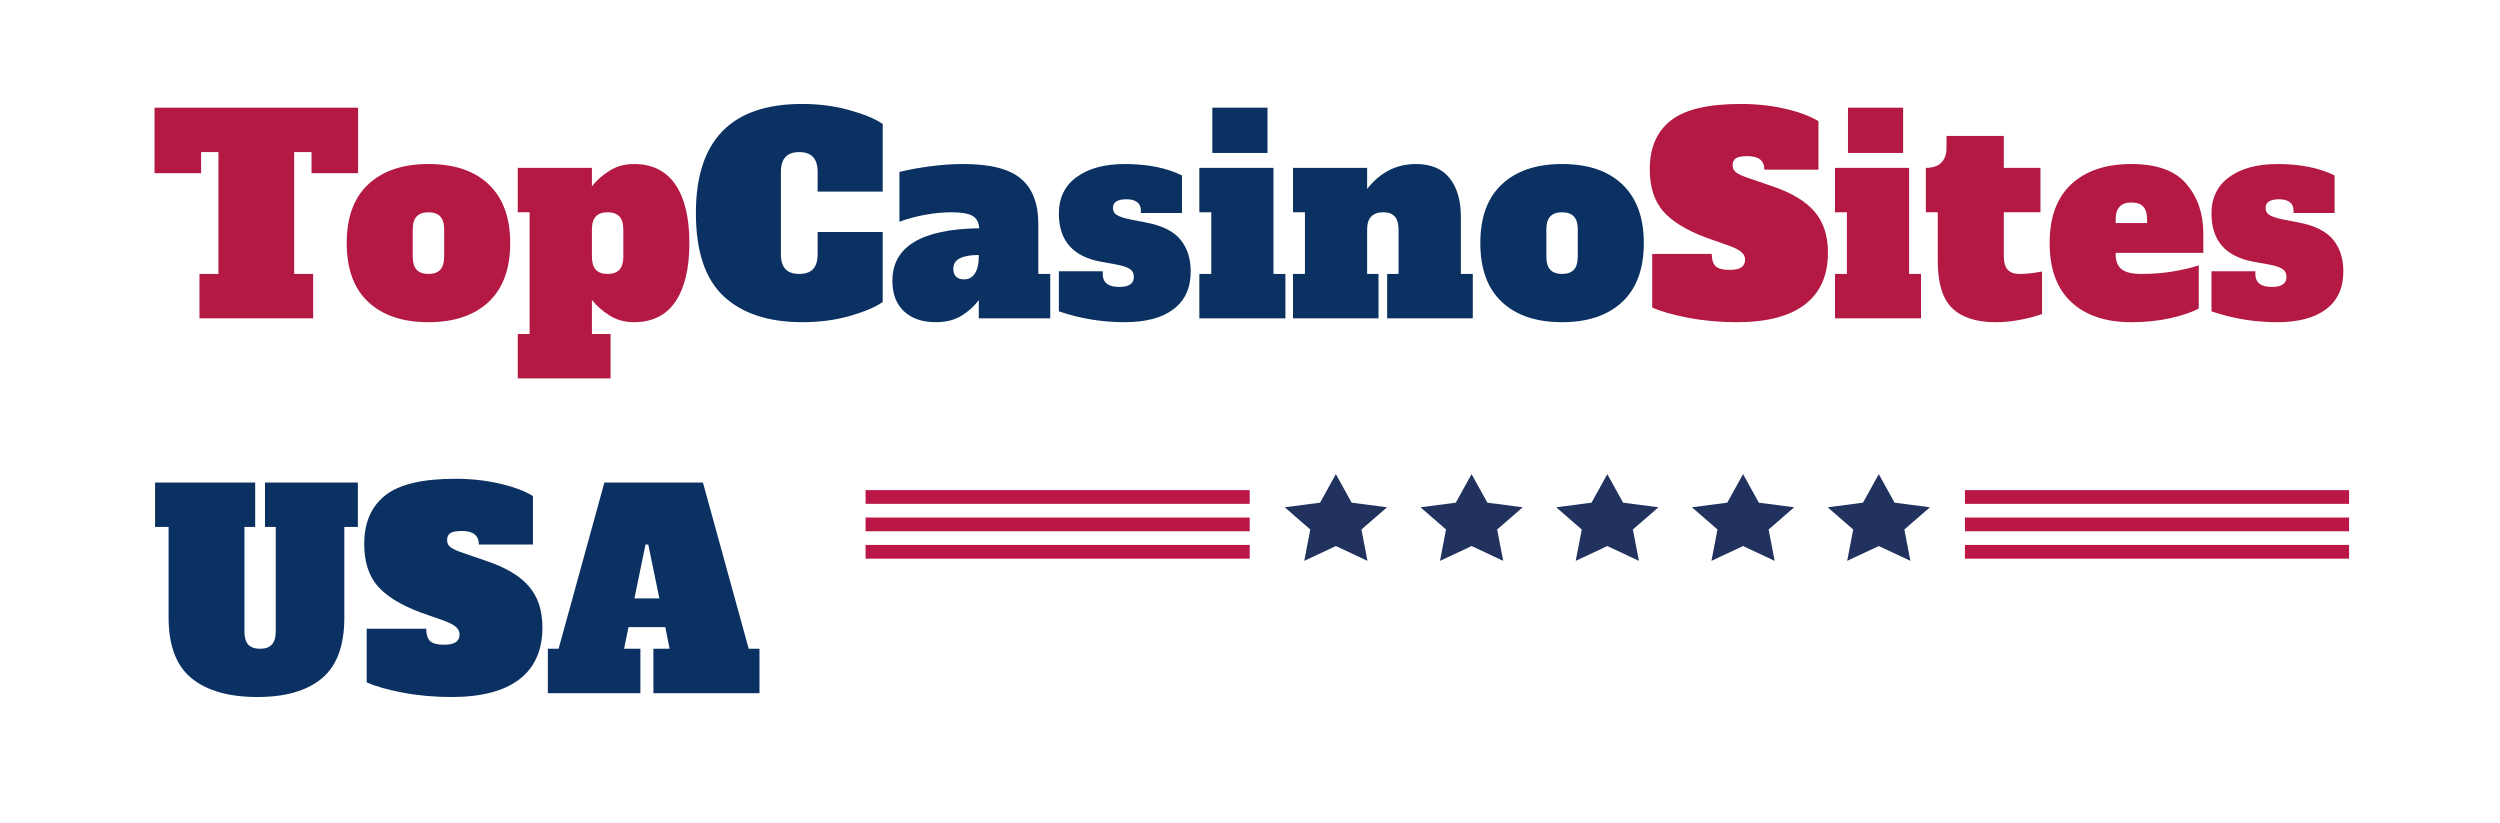 <svg xmlns="http://www.w3.org/2000/svg" xmlns:xlink="http://www.w3.org/1999/xlink" width="489" zoomAndPan="magnify" viewBox="0 0 366.75 120.75" height="161" preserveAspectRatio="xMidYMid meet" version="1.0"><defs><g/><clipPath id="2c90079eef"><path d="M 0.051 10 L 31 10 L 31 42 L 0.051 42 Z M 0.051 10 " clip-rule="nonzero"/></clipPath><clipPath id="e3d83d04db"><path d="M 0.051 65 L 31 65 L 31 98 L 0.051 98 Z M 0.051 65 " clip-rule="nonzero"/></clipPath><clipPath id="a0a54b3c8b"><rect x="0" width="323" y="0" height="111"/></clipPath><clipPath id="8966e6759f"><path d="M 126.895 71 L 184 71 L 184 74 L 126.895 74 Z M 126.895 71 " clip-rule="nonzero"/></clipPath><clipPath id="7a17997083"><path d="M 126.895 75 L 184 75 L 184 78 L 126.895 78 Z M 126.895 75 " clip-rule="nonzero"/></clipPath><clipPath id="2ba7d7afd3"><path d="M 126.895 79 L 184 79 L 184 82 L 126.895 82 Z M 126.895 79 " clip-rule="nonzero"/></clipPath><clipPath id="b3e35e4d18"><path d="M 288 71 L 344.695 71 L 344.695 74 L 288 74 Z M 288 71 " clip-rule="nonzero"/></clipPath><clipPath id="d499ef410f"><path d="M 288 75 L 344.695 75 L 344.695 78 L 288 78 Z M 288 75 " clip-rule="nonzero"/></clipPath><clipPath id="7b24063ef4"><path d="M 288 79 L 344.695 79 L 344.695 82 L 288 82 Z M 288 79 " clip-rule="nonzero"/></clipPath><clipPath id="9edbf6f107"><path d="M 188 69.555 L 204 69.555 L 204 82.277 L 188 82.277 Z M 188 69.555 " clip-rule="nonzero"/></clipPath><clipPath id="4dd08674c2"><path d="M 208 69.555 L 224 69.555 L 224 82.277 L 208 82.277 Z M 208 69.555 " clip-rule="nonzero"/></clipPath><clipPath id="0d8936c329"><path d="M 228 69.555 L 244 69.555 L 244 82.277 L 228 82.277 Z M 228 69.555 " clip-rule="nonzero"/></clipPath><clipPath id="9fb7c766e4"><path d="M 248 69.555 L 264 69.555 L 264 82.277 L 248 82.277 Z M 248 69.555 " clip-rule="nonzero"/></clipPath><clipPath id="1bb416be4a"><path d="M 268 69.555 L 284 69.555 L 284 82.277 L 268 82.277 Z M 268 69.555 " clip-rule="nonzero"/></clipPath></defs><g transform="matrix(1, 0, 0, 1, 22, 5)"><g clip-path="url(#a0a54b3c8b)"><g clip-path="url(#2c90079eef)"><g fill="#b31942" fill-opacity="1"><g transform="translate(0.108, 41.703)"><g><path d="M 30.422 -21.297 L 23.594 -21.297 L 23.594 -24.391 L 21.047 -24.391 L 21.047 -6.516 L 23.828 -6.516 L 23.828 0 L 7.156 0 L 7.156 -6.516 L 9.938 -6.516 L 9.938 -24.391 L 7.391 -24.391 L 7.391 -21.297 L 0.562 -21.297 L 0.562 -30.906 L 30.422 -30.906 Z M 30.422 -21.297 "/></g></g></g></g><g fill="#b31942" fill-opacity="1"><g transform="translate(28.3, 41.703)"><g><path d="M 12.547 0.562 C 8.785 0.562 5.848 -0.422 3.734 -2.391 C 1.617 -4.367 0.562 -7.254 0.562 -11.047 C 0.562 -14.828 1.617 -17.703 3.734 -19.672 C 5.848 -21.648 8.785 -22.641 12.547 -22.641 C 16.359 -22.641 19.312 -21.641 21.406 -19.641 C 23.5 -17.641 24.547 -14.773 24.547 -11.047 C 24.547 -7.254 23.484 -4.367 21.359 -2.391 C 19.242 -0.422 16.305 0.562 12.547 0.562 Z M 12.547 -6.516 C 13.316 -6.516 13.895 -6.719 14.281 -7.125 C 14.664 -7.539 14.859 -8.188 14.859 -9.062 L 14.859 -13.031 C 14.859 -13.906 14.664 -14.547 14.281 -14.953 C 13.895 -15.359 13.316 -15.562 12.547 -15.562 C 11.785 -15.562 11.211 -15.359 10.828 -14.953 C 10.441 -14.547 10.25 -13.906 10.25 -13.031 L 10.25 -9.062 C 10.25 -8.188 10.441 -7.539 10.828 -7.125 C 11.211 -6.719 11.785 -6.516 12.547 -6.516 Z M 12.547 -6.516 "/></g></g></g><g fill="#b31942" fill-opacity="1"><g transform="translate(53.396, 41.703)"><g><path d="M 0.562 2.297 L 2.297 2.297 L 2.297 -15.562 L 0.562 -15.562 L 0.562 -22.078 L 11.438 -22.078 L 11.438 -19.375 C 12.102 -20.227 12.957 -20.984 14 -21.641 C 15.039 -22.305 16.238 -22.641 17.594 -22.641 C 20.289 -22.641 22.32 -21.633 23.688 -19.625 C 25.051 -17.613 25.734 -14.754 25.734 -11.047 C 25.734 -7.336 25.051 -4.473 23.688 -2.453 C 22.32 -0.441 20.289 0.562 17.594 0.562 C 16.238 0.562 15.039 0.227 14 -0.438 C 12.957 -1.102 12.102 -1.859 11.438 -2.703 L 11.438 2.297 L 14.172 2.297 L 14.172 8.812 L 0.562 8.812 Z M 13.75 -6.516 C 14.508 -6.516 15.082 -6.719 15.469 -7.125 C 15.852 -7.539 16.047 -8.188 16.047 -9.062 L 16.047 -13.031 C 16.047 -13.906 15.852 -14.547 15.469 -14.953 C 15.082 -15.359 14.508 -15.562 13.75 -15.562 C 12.977 -15.562 12.398 -15.359 12.016 -14.953 C 11.629 -14.547 11.438 -13.906 11.438 -13.031 L 11.438 -9.062 C 11.438 -8.188 11.629 -7.539 12.016 -7.125 C 12.398 -6.719 12.977 -6.516 13.75 -6.516 Z M 13.75 -6.516 "/></g></g></g><g fill="#0a3161" fill-opacity="1"><g transform="translate(79.525, 41.703)"><g><path d="M 16.203 0.562 C 11.203 0.562 7.344 -0.707 4.625 -3.25 C 1.914 -5.789 0.562 -9.859 0.562 -15.453 C 0.562 -26.117 5.75 -31.453 16.125 -31.453 C 18.645 -31.453 20.984 -31.145 23.141 -30.531 C 25.297 -29.926 26.906 -29.254 27.969 -28.516 L 27.969 -18.594 L 18.422 -18.594 L 18.422 -21.453 C 18.422 -22.453 18.195 -23.191 17.75 -23.672 C 17.301 -24.148 16.629 -24.391 15.734 -24.391 C 14.828 -24.391 14.148 -24.148 13.703 -23.672 C 13.254 -23.191 13.031 -22.453 13.031 -21.453 L 13.031 -9.453 C 13.031 -8.441 13.254 -7.695 13.703 -7.219 C 14.148 -6.75 14.828 -6.516 15.734 -6.516 C 16.629 -6.516 17.301 -6.75 17.75 -7.219 C 18.195 -7.695 18.422 -8.441 18.422 -9.453 L 18.422 -12.672 L 27.969 -12.672 L 27.969 -2.391 C 26.875 -1.641 25.258 -0.957 23.125 -0.344 C 21 0.258 18.691 0.562 16.203 0.562 Z M 16.203 0.562 "/></g></g></g><g fill="#0a3161" fill-opacity="1"><g transform="translate(108.195, 41.703)"><g><path d="M 23.875 -6.516 L 23.875 0 L 13.391 0 L 13.391 -2.703 C 12.805 -1.859 11.988 -1.102 10.938 -0.438 C 9.895 0.227 8.617 0.562 7.109 0.562 C 5.117 0.562 3.555 0.031 2.422 -1.031 C 1.285 -2.094 0.719 -3.586 0.719 -5.516 C 0.719 -10.523 4.969 -13.094 13.469 -13.219 C 13.383 -14.125 13.035 -14.738 12.422 -15.062 C 11.816 -15.395 10.785 -15.562 9.328 -15.562 C 8.141 -15.562 6.863 -15.438 5.5 -15.188 C 4.133 -14.938 2.883 -14.598 1.75 -14.172 L 1.75 -21.484 C 3.156 -21.828 4.676 -22.102 6.312 -22.312 C 7.957 -22.531 9.562 -22.641 11.125 -22.641 C 15.07 -22.641 17.891 -21.922 19.578 -20.484 C 21.273 -19.055 22.125 -16.848 22.125 -13.859 L 22.125 -6.516 Z M 13.391 -9.297 C 12.191 -9.297 11.27 -9.133 10.625 -8.812 C 9.977 -8.5 9.656 -7.973 9.656 -7.234 C 9.656 -6.773 9.789 -6.406 10.062 -6.125 C 10.344 -5.852 10.734 -5.719 11.234 -5.719 C 11.922 -5.719 12.453 -6.008 12.828 -6.594 C 13.203 -7.176 13.391 -8 13.391 -9.062 Z M 13.391 -9.297 "/></g></g></g><g fill="#0a3161" fill-opacity="1"><g transform="translate(132.616, 41.703)"><g><path d="M 10.359 0.562 C 7.023 0.562 3.812 0.031 0.719 -1.031 L 0.719 -6.906 L 7.156 -6.906 L 7.156 -6.516 C 7.156 -5.242 7.961 -4.609 9.578 -4.609 C 11.004 -4.609 11.719 -5.098 11.719 -6.078 C 11.719 -6.609 11.508 -7.004 11.094 -7.266 C 10.688 -7.535 9.969 -7.758 8.938 -7.938 L 6.953 -8.297 C 2.797 -9.035 0.719 -11.395 0.719 -15.375 C 0.719 -17.676 1.586 -19.461 3.328 -20.734 C 5.078 -22.004 7.438 -22.641 10.406 -22.641 C 13.719 -22.641 16.508 -22.082 18.781 -20.969 L 18.781 -15.453 L 12.75 -15.453 L 12.75 -15.844 C 12.75 -16.375 12.566 -16.773 12.203 -17.047 C 11.848 -17.328 11.328 -17.469 10.641 -17.469 C 9.316 -17.469 8.656 -17.047 8.656 -16.203 C 8.656 -15.754 8.836 -15.41 9.203 -15.172 C 9.578 -14.93 10.254 -14.707 11.234 -14.5 L 13.5 -14.062 C 15.863 -13.613 17.547 -12.781 18.547 -11.562 C 19.555 -10.344 20.062 -8.781 20.062 -6.875 C 20.062 -4.457 19.219 -2.613 17.531 -1.344 C 15.852 -0.07 13.461 0.562 10.359 0.562 Z M 10.359 0.562 "/></g></g></g><g fill="#0a3161" fill-opacity="1"><g transform="translate(153.224, 41.703)"><g><path d="M 2.625 -24.266 L 2.625 -30.906 L 10.719 -30.906 L 10.719 -24.266 Z M 0.719 0 L 0.719 -6.516 L 2.469 -6.516 L 2.469 -15.562 L 0.719 -15.562 L 0.719 -22.078 L 11.594 -22.078 L 11.594 -6.516 L 13.344 -6.516 L 13.344 0 Z M 0.719 0 "/></g></g></g><g fill="#0a3161" fill-opacity="1"><g transform="translate(166.964, 41.703)"><g><path d="M 27.094 -6.516 L 27.094 0 L 14.531 0 L 14.531 -6.516 L 16.203 -6.516 L 16.203 -13.031 C 16.203 -13.906 16.016 -14.547 15.641 -14.953 C 15.273 -15.359 14.723 -15.562 13.984 -15.562 C 12.391 -15.562 11.594 -14.719 11.594 -13.031 L 11.594 -6.516 L 13.266 -6.516 L 13.266 0 L 0.719 0 L 0.719 -6.516 L 2.469 -6.516 L 2.469 -15.562 L 0.719 -15.562 L 0.719 -22.078 L 11.594 -22.078 L 11.594 -18.984 C 13.5 -21.422 15.883 -22.641 18.75 -22.641 C 20.945 -22.641 22.594 -21.953 23.688 -20.578 C 24.789 -19.203 25.344 -17.305 25.344 -14.891 L 25.344 -6.516 Z M 27.094 -6.516 "/></g></g></g><g fill="#0a3161" fill-opacity="1"><g transform="translate(194.601, 41.703)"><g><path d="M 12.547 0.562 C 8.785 0.562 5.848 -0.422 3.734 -2.391 C 1.617 -4.367 0.562 -7.254 0.562 -11.047 C 0.562 -14.828 1.617 -17.703 3.734 -19.672 C 5.848 -21.648 8.785 -22.641 12.547 -22.641 C 16.359 -22.641 19.312 -21.641 21.406 -19.641 C 23.5 -17.641 24.547 -14.773 24.547 -11.047 C 24.547 -7.254 23.484 -4.367 21.359 -2.391 C 19.242 -0.422 16.305 0.562 12.547 0.562 Z M 12.547 -6.516 C 13.316 -6.516 13.895 -6.719 14.281 -7.125 C 14.664 -7.539 14.859 -8.188 14.859 -9.062 L 14.859 -13.031 C 14.859 -13.906 14.664 -14.547 14.281 -14.953 C 13.895 -15.359 13.316 -15.562 12.547 -15.562 C 11.785 -15.562 11.211 -15.359 10.828 -14.953 C 10.441 -14.547 10.25 -13.906 10.25 -13.031 L 10.25 -9.062 C 10.25 -8.188 10.441 -7.539 10.828 -7.125 C 11.211 -6.719 11.785 -6.516 12.547 -6.516 Z M 12.547 -6.516 "/></g></g></g><g fill="#b31942" fill-opacity="1"><g transform="translate(219.707, 41.703)"><g><path d="M 13.109 0.562 C 10.566 0.562 8.16 0.344 5.891 -0.094 C 3.629 -0.531 1.891 -1.031 0.672 -1.594 L 0.672 -9.453 L 9.406 -9.453 C 9.406 -8.629 9.594 -8.031 9.969 -7.656 C 10.344 -7.289 11.02 -7.109 12 -7.109 C 12.812 -7.109 13.395 -7.234 13.75 -7.484 C 14.113 -7.734 14.297 -8.113 14.297 -8.625 C 14.297 -9.039 14.125 -9.398 13.781 -9.703 C 13.438 -10.016 12.844 -10.328 12 -10.641 L 8.578 -11.844 C 5.641 -12.945 3.523 -14.254 2.234 -15.766 C 0.953 -17.273 0.312 -19.316 0.312 -21.891 C 0.312 -25.016 1.336 -27.391 3.391 -29.016 C 5.441 -30.641 8.863 -31.453 13.656 -31.453 C 15.969 -31.453 18.133 -31.219 20.156 -30.75 C 22.188 -30.289 23.82 -29.68 25.062 -28.922 L 25.062 -21.812 L 17.125 -21.812 C 17.125 -23.133 16.301 -23.797 14.656 -23.797 C 13.863 -23.797 13.301 -23.695 12.969 -23.5 C 12.633 -23.301 12.469 -22.945 12.469 -22.438 C 12.469 -21.988 12.66 -21.629 13.047 -21.359 C 13.43 -21.098 14.062 -20.82 14.938 -20.531 L 18.391 -19.344 C 21.191 -18.383 23.234 -17.145 24.516 -15.625 C 25.805 -14.102 26.453 -12.113 26.453 -9.656 C 26.453 -6.289 25.316 -3.742 23.047 -2.016 C 20.785 -0.297 17.473 0.562 13.109 0.562 Z M 13.109 0.562 "/></g></g></g><g fill="#b31942" fill-opacity="1"><g transform="translate(246.471, 41.703)"><g><path d="M 2.625 -24.266 L 2.625 -30.906 L 10.719 -30.906 L 10.719 -24.266 Z M 0.719 0 L 0.719 -6.516 L 2.469 -6.516 L 2.469 -15.562 L 0.719 -15.562 L 0.719 -22.078 L 11.594 -22.078 L 11.594 -6.516 L 13.344 -6.516 L 13.344 0 Z M 0.719 0 "/></g></g></g><g fill="#b31942" fill-opacity="1"><g transform="translate(260.21, 41.703)"><g><path d="M 10.531 0.562 C 7.719 0.562 5.602 -0.117 4.188 -1.484 C 2.77 -2.848 2.062 -5.145 2.062 -8.375 L 2.062 -15.562 L 0.312 -15.562 L 0.312 -22.078 C 1.32 -22.078 2.078 -22.332 2.578 -22.844 C 3.086 -23.363 3.344 -24.078 3.344 -24.984 L 3.344 -26.766 L 11.75 -26.766 L 11.75 -22.078 L 17.125 -22.078 L 17.125 -15.562 L 11.75 -15.562 L 11.75 -9.062 C 11.75 -8.188 11.941 -7.539 12.328 -7.125 C 12.711 -6.719 13.289 -6.516 14.062 -6.516 C 15.062 -6.516 16.16 -6.633 17.359 -6.875 L 17.359 -0.641 C 16.617 -0.348 15.617 -0.078 14.359 0.172 C 13.098 0.43 11.82 0.562 10.531 0.562 Z M 10.531 0.562 "/></g></g></g><g fill="#b31942" fill-opacity="1"><g transform="translate(278.119, 41.703)"><g><path d="M 12.547 0.562 C 8.785 0.562 5.848 -0.422 3.734 -2.391 C 1.617 -4.367 0.562 -7.254 0.562 -11.047 C 0.562 -14.828 1.617 -17.703 3.734 -19.672 C 5.848 -21.648 8.785 -22.641 12.547 -22.641 C 16.285 -22.641 18.977 -21.664 20.625 -19.719 C 22.281 -17.77 23.109 -15.352 23.109 -12.469 L 23.109 -9.609 L 10.25 -9.609 L 10.25 -9.375 C 10.25 -8.395 10.539 -7.672 11.125 -7.203 C 11.707 -6.742 12.672 -6.516 14.016 -6.516 C 15.629 -6.516 17.164 -6.633 18.625 -6.875 C 20.082 -7.113 21.352 -7.414 22.438 -7.781 L 22.438 -1.438 C 21.508 -0.926 20.148 -0.461 18.359 -0.047 C 16.578 0.359 14.641 0.562 12.547 0.562 Z M 14.859 -13.984 L 14.859 -14.453 C 14.859 -15.359 14.664 -16.008 14.281 -16.406 C 13.895 -16.801 13.316 -17 12.547 -17 C 11.785 -17 11.211 -16.789 10.828 -16.375 C 10.441 -15.969 10.25 -15.328 10.25 -14.453 L 10.25 -13.984 Z M 14.859 -13.984 "/></g></g></g><g fill="#b31942" fill-opacity="1"><g transform="translate(301.706, 41.703)"><g><path d="M 10.359 0.562 C 7.023 0.562 3.812 0.031 0.719 -1.031 L 0.719 -6.906 L 7.156 -6.906 L 7.156 -6.516 C 7.156 -5.242 7.961 -4.609 9.578 -4.609 C 11.004 -4.609 11.719 -5.098 11.719 -6.078 C 11.719 -6.609 11.508 -7.004 11.094 -7.266 C 10.688 -7.535 9.969 -7.758 8.938 -7.938 L 6.953 -8.297 C 2.797 -9.035 0.719 -11.395 0.719 -15.375 C 0.719 -17.676 1.586 -19.461 3.328 -20.734 C 5.078 -22.004 7.438 -22.641 10.406 -22.641 C 13.719 -22.641 16.508 -22.082 18.781 -20.969 L 18.781 -15.453 L 12.75 -15.453 L 12.75 -15.844 C 12.75 -16.375 12.566 -16.773 12.203 -17.047 C 11.848 -17.328 11.328 -17.469 10.641 -17.469 C 9.316 -17.469 8.656 -17.047 8.656 -16.203 C 8.656 -15.754 8.836 -15.41 9.203 -15.172 C 9.578 -14.93 10.254 -14.707 11.234 -14.5 L 13.5 -14.062 C 15.863 -13.613 17.547 -12.781 18.547 -11.562 C 19.555 -10.344 20.062 -8.781 20.062 -6.875 C 20.062 -4.457 19.219 -2.613 17.531 -1.344 C 15.852 -0.07 13.461 0.562 10.359 0.562 Z M 10.359 0.562 "/></g></g></g><g clip-path="url(#e3d83d04db)"><g fill="#0a3161" fill-opacity="1"><g transform="translate(0.108, 96.69)"><g><path d="M 15.656 0.562 C 11.488 0.562 8.273 -0.348 6.016 -2.172 C 3.754 -4.004 2.625 -6.973 2.625 -11.078 L 2.625 -24.391 L 0.641 -24.391 L 0.641 -30.906 L 15.328 -30.906 L 15.328 -24.391 L 13.75 -24.391 L 13.75 -9.062 C 13.75 -8.188 13.938 -7.539 14.312 -7.125 C 14.695 -6.719 15.273 -6.516 16.047 -6.516 C 16.816 -6.516 17.391 -6.719 17.766 -7.125 C 18.148 -7.539 18.344 -8.188 18.344 -9.062 L 18.344 -24.391 L 16.766 -24.391 L 16.766 -30.906 L 30.391 -30.906 L 30.391 -24.391 L 28.406 -24.391 L 28.406 -11.078 C 28.406 -6.973 27.305 -4.004 25.109 -2.172 C 22.91 -0.348 19.758 0.562 15.656 0.562 Z M 15.656 0.562 "/></g></g></g></g><g fill="#0a3161" fill-opacity="1"><g transform="translate(31.12, 96.69)"><g><path d="M 13.109 0.562 C 10.566 0.562 8.16 0.344 5.891 -0.094 C 3.629 -0.531 1.891 -1.031 0.672 -1.594 L 0.672 -9.453 L 9.406 -9.453 C 9.406 -8.629 9.594 -8.031 9.969 -7.656 C 10.344 -7.289 11.02 -7.109 12 -7.109 C 12.812 -7.109 13.395 -7.234 13.75 -7.484 C 14.113 -7.734 14.297 -8.113 14.297 -8.625 C 14.297 -9.039 14.125 -9.398 13.781 -9.703 C 13.438 -10.016 12.844 -10.328 12 -10.641 L 8.578 -11.844 C 5.641 -12.945 3.523 -14.254 2.234 -15.766 C 0.953 -17.273 0.312 -19.316 0.312 -21.891 C 0.312 -25.016 1.336 -27.391 3.391 -29.016 C 5.441 -30.641 8.863 -31.453 13.656 -31.453 C 15.969 -31.453 18.133 -31.219 20.156 -30.75 C 22.188 -30.289 23.82 -29.68 25.062 -28.922 L 25.062 -21.812 L 17.125 -21.812 C 17.125 -23.133 16.301 -23.797 14.656 -23.797 C 13.863 -23.797 13.301 -23.695 12.969 -23.5 C 12.633 -23.301 12.469 -22.945 12.469 -22.438 C 12.469 -21.988 12.66 -21.629 13.047 -21.359 C 13.43 -21.098 14.062 -20.82 14.938 -20.531 L 18.391 -19.344 C 21.191 -18.383 23.234 -17.145 24.516 -15.625 C 25.805 -14.102 26.453 -12.113 26.453 -9.656 C 26.453 -6.289 25.316 -3.742 23.047 -2.016 C 20.785 -0.297 17.473 0.562 13.109 0.562 Z M 13.109 0.562 "/></g></g></g><g fill="#0a3161" fill-opacity="1"><g transform="translate(57.884, 96.69)"><g><path d="M 29.953 -6.516 L 31.531 -6.516 L 31.531 0 L 15.969 0 L 15.969 -6.516 L 18.344 -6.516 L 17.719 -9.688 L 12.312 -9.688 L 11.672 -6.516 L 14.062 -6.516 L 14.062 0 L 0.484 0 L 0.484 -6.516 L 2.062 -6.516 L 8.781 -30.906 L 23.234 -30.906 Z M 13.188 -13.906 L 16.844 -13.906 L 15.219 -21.812 L 14.812 -21.812 Z M 13.188 -13.906 "/></g></g></g></g></g><g clip-path="url(#8966e6759f)"><path fill="#ba1646" d="M 183.332 73.914 L 126.98 73.914 L 126.98 71.902 L 183.332 71.902 L 183.332 73.914 " fill-opacity="1" fill-rule="nonzero"/></g><g clip-path="url(#7a17997083)"><path fill="#ba1646" d="M 183.332 77.934 L 126.98 77.934 L 126.98 75.922 L 183.332 75.922 L 183.332 77.934 " fill-opacity="1" fill-rule="nonzero"/></g><g clip-path="url(#2ba7d7afd3)"><path fill="#ba1646" d="M 183.332 81.953 L 126.98 81.953 L 126.98 79.941 L 183.332 79.941 L 183.332 81.953 " fill-opacity="1" fill-rule="nonzero"/></g><g clip-path="url(#b3e35e4d18)"><path fill="#ba1646" d="M 344.609 73.914 L 288.258 73.914 L 288.258 71.902 L 344.609 71.902 L 344.609 73.914 " fill-opacity="1" fill-rule="nonzero"/></g><g clip-path="url(#d499ef410f)"><path fill="#ba1646" d="M 344.609 77.934 L 288.258 77.934 L 288.258 75.922 L 344.609 75.922 L 344.609 77.934 " fill-opacity="1" fill-rule="nonzero"/></g><g clip-path="url(#7b24063ef4)"><path fill="#ba1646" d="M 344.609 81.953 L 288.258 81.953 L 288.258 79.941 L 344.609 79.941 L 344.609 81.953 " fill-opacity="1" fill-rule="nonzero"/></g><g clip-path="url(#9edbf6f107)"><path fill="#21325e" d="M 195.973 80.105 L 200.609 82.277 L 199.723 77.676 L 203.473 74.418 L 198.289 73.742 L 195.973 69.555 L 193.652 73.742 L 188.469 74.418 L 192.219 77.676 L 191.332 82.277 L 195.973 80.105 " fill-opacity="1" fill-rule="nonzero"/></g><g clip-path="url(#4dd08674c2)"><path fill="#21325e" d="M 215.883 80.105 L 220.52 82.277 L 219.633 77.676 L 223.383 74.418 L 218.199 73.742 L 215.883 69.555 L 213.562 73.742 L 208.379 74.418 L 212.133 77.676 L 211.246 82.277 L 215.883 80.105 " fill-opacity="1" fill-rule="nonzero"/></g><g clip-path="url(#0d8936c329)"><path fill="#21325e" d="M 235.793 80.105 L 240.43 82.277 L 239.547 77.676 L 243.297 74.418 L 238.113 73.742 L 235.793 69.555 L 233.477 73.742 L 228.293 74.418 L 232.043 77.676 L 231.156 82.277 L 235.793 80.105 " fill-opacity="1" fill-rule="nonzero"/></g><g clip-path="url(#9fb7c766e4)"><path fill="#21325e" d="M 255.707 80.105 L 260.344 82.277 L 259.457 77.676 L 263.207 74.418 L 258.023 73.742 L 255.707 69.555 L 253.387 73.742 L 248.203 74.418 L 251.953 77.676 L 251.07 82.277 L 255.707 80.105 " fill-opacity="1" fill-rule="nonzero"/></g><g clip-path="url(#1bb416be4a)"><path fill="#21325e" d="M 275.617 80.105 L 280.254 82.277 L 279.371 77.676 L 283.121 74.418 L 277.938 73.742 L 275.617 69.555 L 273.301 73.742 L 268.117 74.418 L 271.867 77.676 L 270.98 82.277 L 275.617 80.105 " fill-opacity="1" fill-rule="nonzero"/></g></svg>